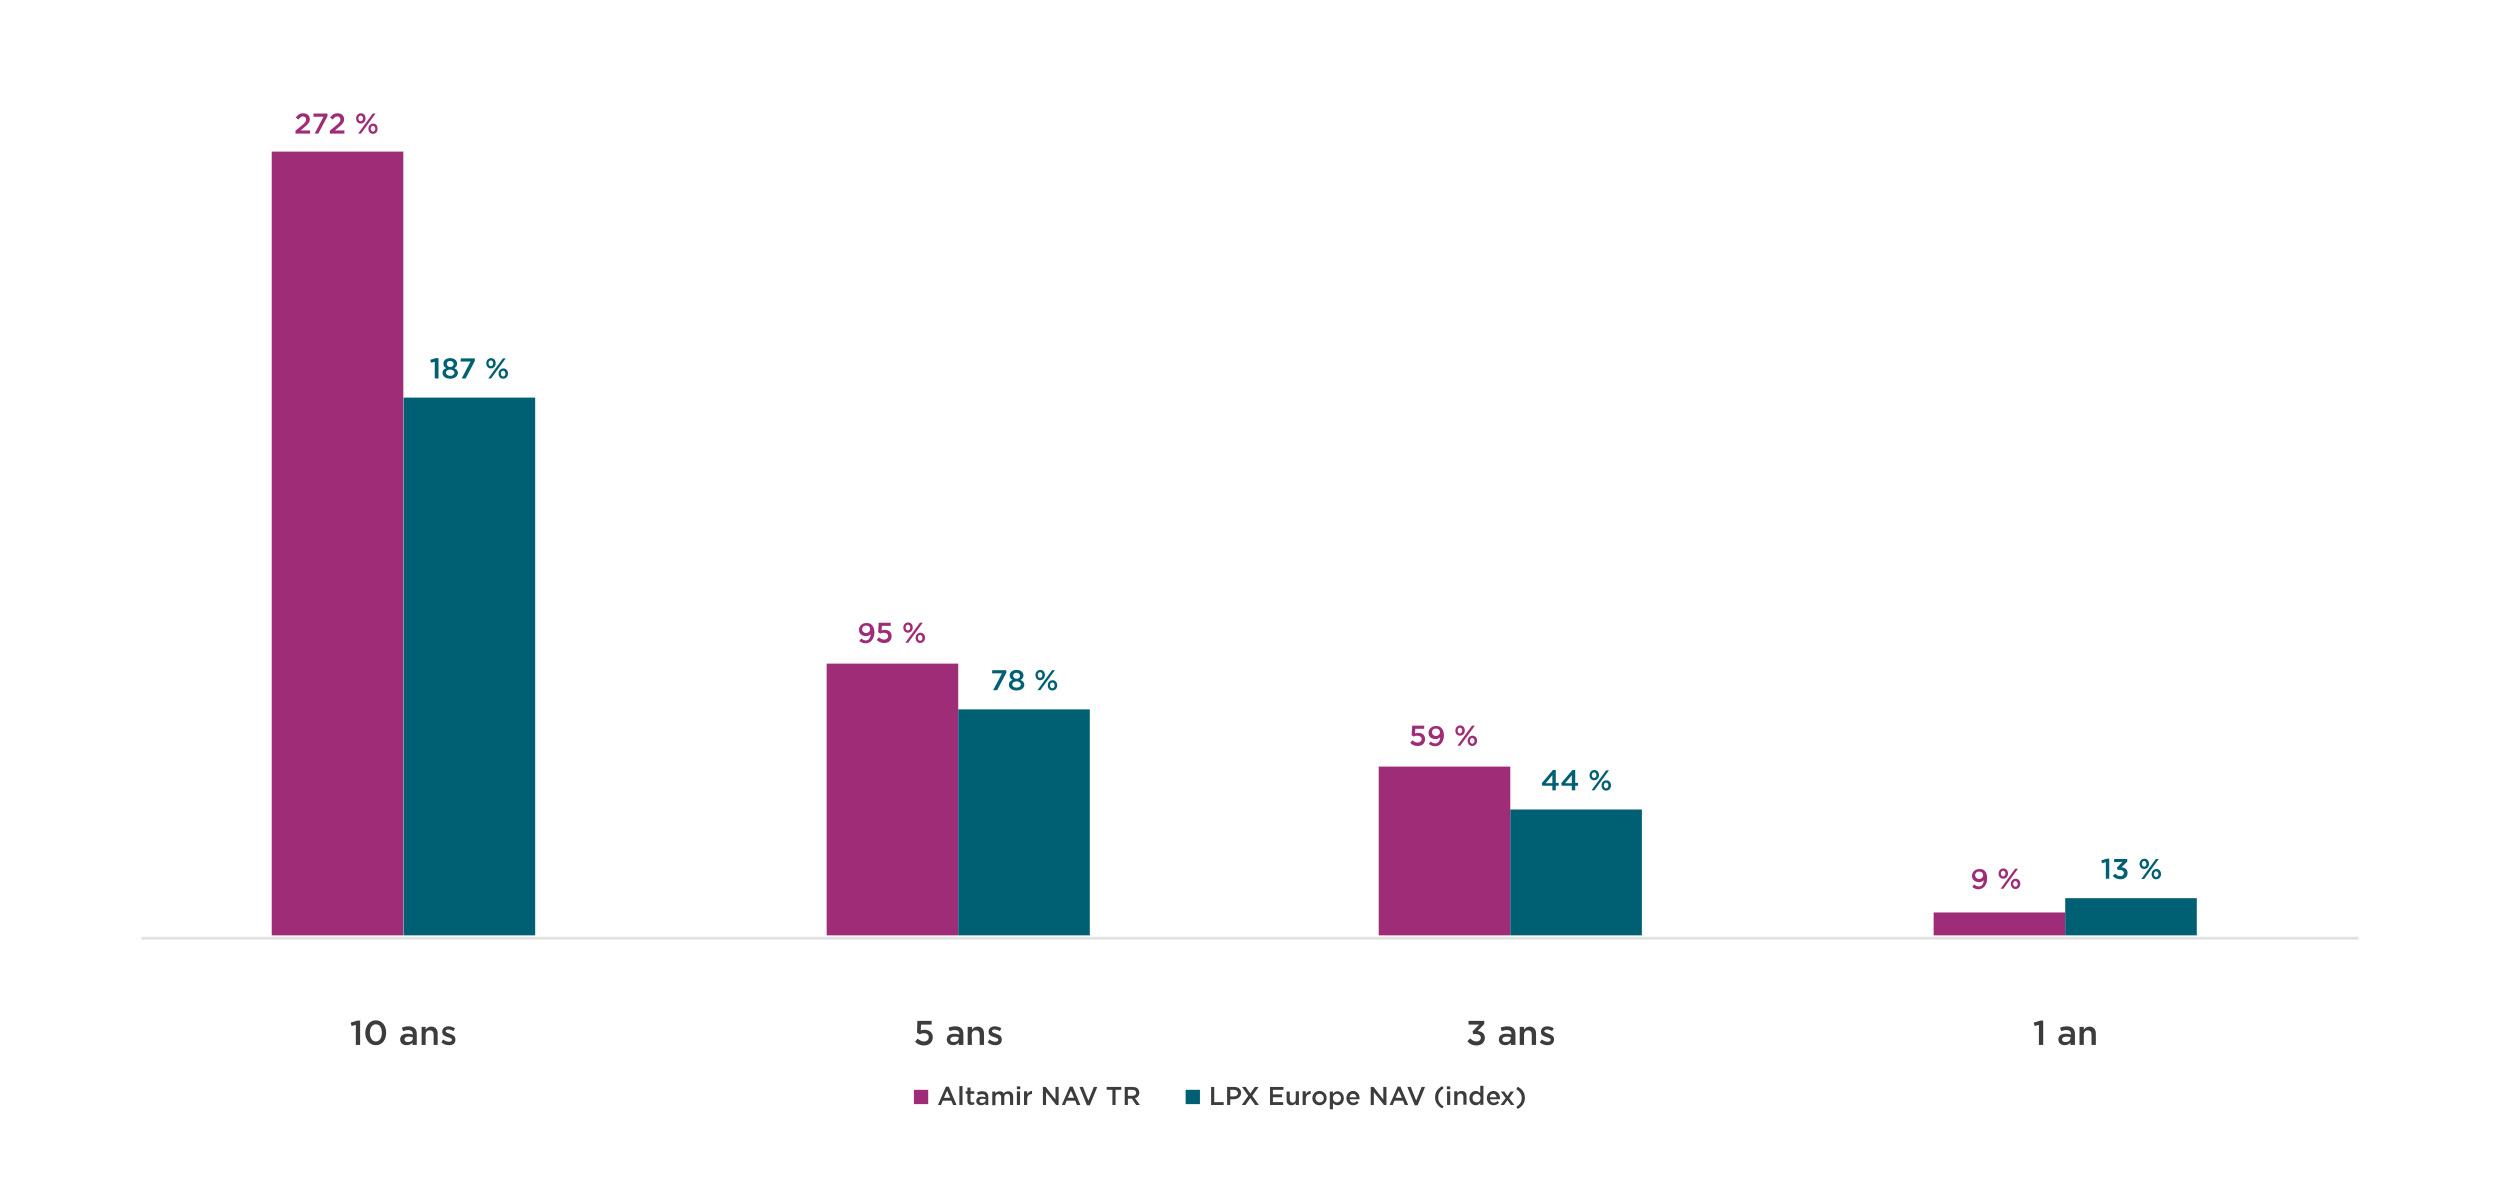 <?xml version="1.0" encoding="utf-8"?>
<!-- Generator: Adobe Illustrator 27.0.0, SVG Export Plug-In . SVG Version: 6.00 Build 0)  -->
<svg version="1.1" id="Calque_1" xmlns="http://www.w3.org/2000/svg" xmlns:xlink="http://www.w3.org/1999/xlink" x="0px" y="0px"
	 viewBox="0 0 874 417" style="enable-background:new 0 0 874 417;" xml:space="preserve">
<style type="text/css">
	.st0{fill:none;stroke:#E1E1E1;stroke-miterlimit:10;}
	.st1{fill:#9E2C76;}
	.st2{fill:#006073;}
	.st3{fill:#3C3C3C;}
</style>
<g id="b">
	<line class="st0" x1="49.5" y1="328" x2="824.5" y2="328"/>
	<rect x="95" y="53" class="st1" width="46" height="274"/>
	<rect x="141.1" y="139" class="st2" width="46" height="188"/>
	<rect x="289" y="232" class="st1" width="46" height="95"/>
	<rect x="335" y="248" class="st2" width="46" height="79"/>
	<rect x="482" y="268" class="st1" width="46" height="59"/>
	<rect x="528" y="283" class="st2" width="46" height="44"/>
	<rect x="676" y="319" class="st1" width="46" height="8"/>
	<rect x="722" y="314" class="st2" width="46" height="13"/>
	<g>
		<path class="st1" d="M104.3,41.8l-0.9-0.7c0.7-0.9,1.3-1.5,2.6-1.5c1.4,0,2.3,0.8,2.3,2.1c0,1.1-0.6,1.7-1.8,2.7l-1.4,1.2h3.3v1.1
			h-5.1v-1l2.4-2c1-0.8,1.3-1.3,1.3-1.9c0-0.7-0.5-1.1-1.1-1.1S104.9,41.1,104.3,41.8z"/>
		<path class="st1" d="M109.6,39.7h4.9v0.9l-3.2,6.1H110l3.1-5.9h-3.5V39.7z"/>
		<path class="st1" d="M116.3,41.8l-0.9-0.7c0.7-0.9,1.3-1.5,2.6-1.5c1.4,0,2.3,0.8,2.3,2.1c0,1.1-0.6,1.7-1.8,2.7l-1.4,1.2h3.3v1.1
			h-5.1v-1l2.4-2c1-0.8,1.3-1.3,1.3-1.9c0-0.7-0.5-1.1-1.1-1.1S116.9,41.1,116.3,41.8z"/>
		<path class="st1" d="M126.1,43.2c-1,0-1.6-0.8-1.6-1.8s0.7-1.8,1.7-1.8s1.6,0.8,1.6,1.8S127.1,43.2,126.1,43.2z M126.2,46.7h-1
			l5.1-7h1L126.2,46.7z M126.1,40.4c-0.5,0-0.8,0.5-0.8,1s0.3,1,0.8,1s0.8-0.5,0.8-1S126.6,40.4,126.1,40.4z M130.4,46.8
			c-1,0-1.6-0.8-1.6-1.8s0.7-1.8,1.7-1.8S132,44,132,45S131.4,46.8,130.4,46.8z M130.4,44c-0.5,0-0.8,0.5-0.8,1s0.3,1,0.8,1
			s0.8-0.5,0.8-1S130.8,44,130.4,44z"/>
	</g>
	<g>
		<path class="st2" d="M152.4,125.2h0.9v7.1H152v-5.8l-1.3,0.3l-0.3-1L152.4,125.2L152.4,125.2z"/>
		<path class="st2" d="M157.4,132.4c-1.5,0-2.7-0.8-2.7-2c0-0.9,0.5-1.4,1.3-1.7c-0.6-0.3-1-0.8-1-1.6c0-1.1,1-1.9,2.4-1.9
			s2.4,0.8,2.4,1.9c0,0.8-0.4,1.3-1,1.6c0.8,0.4,1.3,0.9,1.3,1.7C160,131.6,158.9,132.4,157.4,132.4L157.4,132.4z M157.4,129.2
			c-0.8,0-1.5,0.4-1.5,1.1c0,0.6,0.6,1.1,1.5,1.1s1.5-0.5,1.5-1.1C158.8,129.7,158.2,129.2,157.4,129.2z M157.4,126.2
			c-0.8,0-1.2,0.4-1.2,1s0.5,1.1,1.2,1.1s1.2-0.4,1.2-1C158.6,126.7,158.1,126.2,157.4,126.2z"/>
		<path class="st2" d="M161.1,125.3h4.9v0.9l-3.2,6.1h-1.4l3.1-5.9H161L161.1,125.3L161.1,125.3z"/>
		<path class="st2" d="M171.6,128.8c-1,0-1.6-0.8-1.6-1.8s0.7-1.8,1.7-1.8s1.6,0.8,1.6,1.8S172.6,128.8,171.6,128.8z M171.7,132.3
			h-1l5.1-7h1L171.7,132.3z M171.6,126c-0.5,0-0.8,0.4-0.8,1s0.3,1,0.8,1s0.8-0.4,0.8-1S172.1,126,171.6,126z M175.9,132.4
			c-1,0-1.6-0.8-1.6-1.8s0.7-1.8,1.7-1.8s1.6,0.8,1.6,1.8S176.9,132.4,175.9,132.4z M175.9,129.6c-0.5,0-0.8,0.4-0.8,1s0.3,1,0.8,1
			s0.8-0.4,0.8-1S176.3,129.6,175.9,129.6z"/>
	</g>
	<g>
		<path class="st1" d="M302.6,224.9c-1,0-1.6-0.4-2.2-0.8l0.7-0.9c0.5,0.4,1,0.7,1.6,0.7c1,0,1.6-0.9,1.7-2.2
			c-0.4,0.4-0.9,0.7-1.6,0.7c-1.5,0-2.5-0.9-2.5-2.2s1.1-2.4,2.6-2.4c0.9,0,1.5,0.2,1.9,0.7c0.5,0.5,0.9,1.3,0.9,2.7
			C305.6,223.3,304.5,224.9,302.6,224.9L302.6,224.9z M302.8,218.7c-0.9,0-1.4,0.6-1.4,1.3s0.6,1.3,1.4,1.3s1.4-0.6,1.4-1.3
			C304.2,219.2,303.7,218.7,302.8,218.7L302.8,218.7z"/>
		<path class="st1" d="M307.2,217.7h4.2v1.1h-3.1l-0.1,1.6c0.3-0.1,0.6-0.2,1.1-0.2c1.4,0,2.4,0.7,2.4,2.2s-1,2.4-2.6,2.4
			c-1.1,0-1.9-0.4-2.6-1.1l0.8-0.9c0.6,0.5,1.1,0.8,1.8,0.8c0.8,0,1.4-0.5,1.4-1.2s-0.6-1.2-1.5-1.2c-0.5,0-0.9,0.1-1.3,0.3L307,221
			L307.2,217.7z"/>
		<path class="st1" d="M317.4,221.2c-1,0-1.6-0.8-1.6-1.8s0.7-1.8,1.7-1.8s1.6,0.8,1.6,1.8S318.4,221.2,317.4,221.2z M317.5,224.7
			h-1l5.1-7h1L317.5,224.7z M317.4,218.4c-0.5,0-0.8,0.4-0.8,1s0.3,1,0.8,1s0.8-0.4,0.8-1S317.9,218.4,317.4,218.4z M321.7,224.8
			c-1,0-1.6-0.8-1.6-1.8s0.7-1.8,1.7-1.8s1.6,0.8,1.6,1.8S322.6,224.8,321.7,224.8z M321.7,222c-0.5,0-0.8,0.4-0.8,1s0.3,1,0.8,1
			s0.8-0.4,0.8-1S322.1,222,321.7,222z"/>
	</g>
	<g>
		<path class="st2" d="M346.9,234.3h4.9v0.9l-3.2,6.1h-1.4l3.1-5.9h-3.5L346.9,234.3L346.9,234.3z"/>
		<path class="st2" d="M355.4,241.4c-1.5,0-2.7-0.8-2.7-2c0-0.9,0.5-1.4,1.3-1.7c-0.6-0.3-1-0.8-1-1.6c0-1.1,1-1.9,2.4-1.9
			s2.4,0.8,2.4,1.9c0,0.8-0.4,1.3-1,1.6c0.8,0.4,1.3,0.9,1.3,1.7C358.1,240.6,356.9,241.4,355.4,241.4z M355.4,238.2
			c-0.8,0-1.5,0.4-1.5,1.1c0,0.6,0.5,1.1,1.5,1.1s1.5-0.5,1.5-1.1S356.2,238.2,355.4,238.2z M355.4,235.2c-0.8,0-1.2,0.4-1.2,1
			s0.5,1.1,1.2,1.1s1.2-0.4,1.2-1S356.1,235.2,355.4,235.2z"/>
		<path class="st2" d="M363.6,237.8c-1,0-1.6-0.8-1.6-1.8s0.7-1.8,1.7-1.8s1.6,0.8,1.6,1.8S364.6,237.8,363.6,237.8z M363.7,241.3
			h-1l5.1-7h1L363.7,241.3z M363.6,235c-0.5,0-0.8,0.4-0.8,1s0.3,1,0.8,1s0.8-0.4,0.8-1S364.1,235,363.6,235z M367.9,241.4
			c-1,0-1.6-0.8-1.6-1.8s0.7-1.8,1.7-1.8s1.6,0.8,1.6,1.8S368.9,241.4,367.9,241.4z M367.9,238.6c-0.5,0-0.8,0.4-0.8,1s0.3,1,0.8,1
			s0.8-0.4,0.8-1S368.3,238.6,367.9,238.6z"/>
	</g>
	<g>
		<path class="st1" d="M493.7,253.7h4.2v1.1h-3.1l-0.1,1.6c0.3-0.1,0.6-0.2,1.1-0.2c1.4,0,2.4,0.7,2.4,2.2s-1,2.4-2.6,2.4
			c-1.1,0-1.9-0.4-2.6-1.1l0.8-0.9c0.6,0.5,1.1,0.8,1.8,0.8c0.8,0,1.4-0.5,1.4-1.2s-0.6-1.2-1.5-1.2c-0.5,0-0.9,0.1-1.3,0.3
			l-0.7-0.5L493.7,253.7L493.7,253.7z"/>
		<path class="st1" d="M501.7,260.9c-1,0-1.6-0.4-2.2-0.8l0.7-0.9c0.5,0.5,1,0.7,1.6,0.7c1,0,1.6-0.9,1.7-2.2
			c-0.4,0.4-0.9,0.7-1.6,0.7c-1.5,0-2.5-0.9-2.5-2.2s1.1-2.4,2.6-2.4c0.9,0,1.5,0.2,1.9,0.7c0.5,0.5,0.9,1.3,0.9,2.7
			C504.7,259.3,503.6,260.9,501.7,260.9z M502,254.7c-0.9,0-1.4,0.6-1.4,1.3c0,0.7,0.6,1.3,1.4,1.3s1.4-0.6,1.4-1.3
			C503.4,255.2,502.8,254.7,502,254.7z"/>
		<path class="st1" d="M510.4,257.2c-1,0-1.6-0.8-1.6-1.8s0.7-1.8,1.7-1.8s1.6,0.8,1.6,1.8C512.1,256.4,511.4,257.2,510.4,257.2
			L510.4,257.2z M510.5,260.7h-1l5.1-7h1L510.5,260.7z M510.4,254.4c-0.5,0-0.8,0.4-0.8,1s0.3,1,0.8,1s0.8-0.5,0.8-1
			S510.9,254.4,510.4,254.4L510.4,254.4z M514.7,260.8c-1,0-1.6-0.8-1.6-1.8s0.7-1.8,1.7-1.8s1.6,0.8,1.6,1.8
			S515.6,260.8,514.7,260.8z M514.7,258c-0.5,0-0.8,0.5-0.8,1s0.3,1,0.8,1s0.8-0.5,0.8-1S515.1,258,514.7,258z"/>
	</g>
	<g>
		<path class="st2" d="M543.9,269.2v4.5h1v1h-1v1.6h-1.2v-1.6h-3.5l-0.2-0.9l3.9-4.6H543.9z M542.7,271l-2.3,2.8h2.3V271z"/>
		<path class="st2" d="M550.7,269.2v4.5h1v1h-1v1.6h-1.2v-1.6H546l-0.2-0.9l3.9-4.6H550.7z M549.5,271l-2.3,2.8h2.3V271z"/>
		<path class="st2" d="M557.3,272.8c-1,0-1.6-0.8-1.6-1.8s0.7-1.8,1.7-1.8s1.6,0.8,1.6,1.8S558.3,272.8,557.3,272.8z M557.4,276.3
			h-1l5.1-7h1L557.4,276.3z M557.3,270c-0.5,0-0.8,0.5-0.8,1s0.3,1,0.8,1s0.8-0.5,0.8-1S557.8,270,557.3,270z M561.5,276.4
			c-1,0-1.6-0.8-1.6-1.8s0.7-1.8,1.7-1.8s1.6,0.8,1.6,1.8S562.5,276.4,561.5,276.4z M561.5,273.6c-0.5,0-0.8,0.5-0.8,1s0.3,1,0.8,1
			s0.8-0.5,0.8-1S562,273.6,561.5,273.6z"/>
	</g>
	<g>
		<path class="st1" d="M691.7,310.9c-1,0-1.7-0.4-2.2-0.8l0.7-0.9c0.5,0.5,1,0.7,1.6,0.7c1,0,1.7-0.9,1.7-2.2
			c-0.3,0.4-0.9,0.7-1.6,0.7c-1.5,0-2.5-0.9-2.5-2.2s1.1-2.4,2.6-2.4c0.9,0,1.5,0.2,1.9,0.7c0.5,0.5,0.8,1.3,0.8,2.7
			C694.7,309.3,693.5,310.8,691.7,310.9L691.7,310.9z M691.9,304.7c-0.9,0-1.4,0.6-1.4,1.3s0.6,1.3,1.4,1.3s1.4-0.6,1.4-1.3
			C693.3,305.2,692.8,304.7,691.9,304.7L691.9,304.7z"/>
		<path class="st1" d="M700.3,307.2c-1,0-1.6-0.8-1.6-1.8s0.7-1.8,1.7-1.8s1.6,0.8,1.6,1.8S701.3,307.2,700.3,307.2z M700.4,310.7
			h-1l5.1-7h1L700.4,310.7z M700.3,304.4c-0.5,0-0.8,0.5-0.8,1s0.3,1,0.8,1s0.8-0.5,0.8-1S700.8,304.4,700.3,304.4z M704.6,310.8
			c-1,0-1.6-0.8-1.6-1.8s0.7-1.8,1.7-1.8s1.6,0.8,1.6,1.8S705.6,310.8,704.6,310.8z M704.6,308c-0.5,0-0.8,0.5-0.8,1s0.3,1,0.8,1
			s0.8-0.5,0.8-1S705,308,704.6,308z"/>
	</g>
	<g>
		<path class="st2" d="M736.5,300.2h0.9v7h-1.2v-5.8l-1.3,0.4l-0.3-1L736.5,300.2z"/>
		<path class="st2" d="M739.1,301.4v-1.1h4.6v0.9l-2,2c1.1,0.1,2.1,0.7,2.1,2s-1,2.2-2.5,2.2c-1.2,0-2.1-0.5-2.7-1.2l0.9-0.8
			c0.5,0.6,1.1,0.9,1.8,0.9s1.2-0.4,1.2-1.1s-0.6-1.1-1.6-1.1h-0.6l-0.2-0.8l1.9-2L739.1,301.4L739.1,301.4z"/>
		<path class="st2" d="M749.6,303.8c-1,0-1.6-0.8-1.6-1.8s0.7-1.8,1.7-1.8s1.6,0.8,1.6,1.8S750.6,303.8,749.6,303.8z M749.6,307.3
			h-1l5.1-7h1L749.6,307.3z M749.6,301c-0.5,0-0.8,0.5-0.8,1s0.3,1,0.8,1s0.8-0.5,0.8-1S750,301,749.6,301z M753.8,307.4
			c-1,0-1.6-0.8-1.6-1.8s0.7-1.8,1.7-1.8s1.6,0.8,1.6,1.8S754.8,307.4,753.8,307.4z M753.8,304.6c-0.5,0-0.8,0.5-0.8,1s0.3,1,0.8,1
			s0.8-0.5,0.8-1S754.2,304.6,753.8,304.6z"/>
	</g>
	<g>
		<path class="st3" d="M713.3,356.8h1v8.5h-1.5v-7l-1.5,0.4l-0.3-1.2L713.3,356.8z"/>
		<path class="st3" d="M723.8,365.3v-0.8c-0.4,0.5-1.1,0.9-2,0.9c-1.2,0-2.2-0.7-2.2-2l0,0c0-1.4,1.1-2,2.6-2c0.8,0,1.3,0.1,1.8,0.3
			v-0.2c0-0.9-0.5-1.4-1.6-1.4c-0.7,0-1.2,0.2-1.8,0.4l-0.4-1.2c0.7-0.3,1.4-0.5,2.4-0.5c1.9,0,2.8,1,2.8,2.7v3.8L723.8,365.3
			L723.8,365.3z M723.9,362.6c-0.4-0.1-0.9-0.2-1.5-0.2c-0.9,0-1.5,0.4-1.5,1l0,0c0,0.6,0.5,0.9,1.2,0.9c1,0,1.7-0.5,1.7-1.3
			L723.9,362.6L723.9,362.6z"/>
		<path class="st3" d="M728.5,365.3H727V359h1.5v1c0.4-0.6,1-1.1,2-1.1c1.4,0,2.2,1,2.2,2.4v4h-1.5v-3.6c0-1-0.5-1.5-1.3-1.5
			s-1.4,0.6-1.4,1.6V365.3L728.5,365.3z"/>
	</g>
	<g>
		<path class="st3" d="M513.4,358.2v-1.3h5.5v1.1l-2.3,2.4c1.3,0.2,2.5,0.8,2.5,2.4s-1.2,2.7-2.9,2.7c-1.5,0-2.5-0.6-3.2-1.5l1-1
			c0.6,0.7,1.3,1.1,2.2,1.1c0.8,0,1.5-0.5,1.5-1.3s-0.7-1.3-1.9-1.3H515l-0.2-0.9l2.3-2.4L513.4,358.2L513.4,358.2z"/>
		<path class="st3" d="M528.2,365.3v-0.8c-0.4,0.5-1.1,0.9-2,0.9c-1.2,0-2.2-0.7-2.2-2l0,0c0-1.4,1.1-2,2.6-2c0.8,0,1.3,0.1,1.8,0.3
			v-0.2c0-0.9-0.5-1.4-1.6-1.4c-0.7,0-1.2,0.2-1.8,0.4l-0.4-1.2c0.7-0.3,1.4-0.5,2.4-0.5c1.9,0,2.8,1,2.8,2.7v3.8L528.2,365.3
			L528.2,365.3z M528.2,362.6c-0.4-0.1-0.9-0.2-1.5-0.2c-0.9,0-1.5,0.4-1.5,1l0,0c0,0.6,0.5,0.9,1.2,0.9c1,0,1.7-0.5,1.7-1.3
			L528.2,362.6L528.2,362.6z"/>
		<path class="st3" d="M532.8,365.3h-1.5V359h1.5v1c0.4-0.6,1-1.1,2-1.1c1.4,0,2.2,1,2.2,2.4v4h-1.5v-3.6c0-1-0.5-1.5-1.3-1.5
			s-1.4,0.6-1.4,1.6V365.3L532.8,365.3z"/>
		<path class="st3" d="M541,365.4c-0.9,0-1.9-0.3-2.7-1l0.7-1c0.7,0.5,1.4,0.8,2.1,0.8s1-0.3,1-0.7l0,0c0-0.5-0.7-0.7-1.4-0.9
			c-0.9-0.3-2-0.6-2-1.9l0,0c0-1.2,1-1.9,2.2-1.9c0.8,0,1.7,0.3,2.3,0.7l-0.6,1c-0.6-0.4-1.3-0.6-1.8-0.6c-0.6,0-0.9,0.3-0.9,0.6
			l0,0c0,0.5,0.7,0.6,1.4,0.9c0.9,0.3,2,0.7,2,1.9l0,0C543.3,364.8,542.3,365.4,541,365.4L541,365.4z"/>
	</g>
	<g>
		<path class="st3" d="M320.7,356.9h5v1.3H322l-0.1,2c0.4-0.1,0.8-0.2,1.3-0.2c1.6,0,2.9,0.9,2.9,2.6s-1.2,2.9-3.1,2.9
			c-1.3,0-2.3-0.5-3.1-1.3l0.9-1.1c0.7,0.6,1.4,1,2.2,1c1,0,1.7-0.6,1.7-1.5s-0.7-1.4-1.7-1.4c-0.6,0-1.1,0.2-1.5,0.4l-0.9-0.6
			L320.7,356.9L320.7,356.9z"/>
		<path class="st3" d="M335.2,365.3v-0.8c-0.4,0.5-1.1,0.9-2,0.9c-1.2,0-2.2-0.7-2.2-2l0,0c0-1.4,1.1-2,2.6-2c0.8,0,1.3,0.1,1.8,0.3
			v-0.2c0-0.9-0.5-1.4-1.6-1.4c-0.7,0-1.2,0.2-1.8,0.4l-0.4-1.2c0.7-0.3,1.4-0.5,2.4-0.5c1.9,0,2.8,1,2.8,2.7v3.8L335.2,365.3
			L335.2,365.3z M335.2,362.6c-0.4-0.1-0.9-0.2-1.5-0.2c-0.9,0-1.5,0.4-1.5,1l0,0c0,0.6,0.5,0.9,1.2,0.9c1,0,1.7-0.5,1.7-1.3
			L335.2,362.6L335.2,362.6z"/>
		<path class="st3" d="M339.8,365.3h-1.5V359h1.5v1c0.4-0.6,1-1.1,2-1.1c1.4,0,2.2,1,2.2,2.4v4h-1.5v-3.6c0-1-0.5-1.5-1.4-1.5
			s-1.4,0.6-1.4,1.6L339.8,365.3L339.8,365.3z"/>
		<path class="st3" d="M348,365.4c-0.9,0-1.9-0.3-2.7-1l0.6-1c0.7,0.5,1.4,0.8,2.1,0.8s1-0.3,1-0.7l0,0c0-0.5-0.7-0.7-1.4-0.9
			c-0.9-0.3-2-0.6-2-1.9l0,0c0-1.2,1-1.9,2.2-1.9c0.8,0,1.7,0.3,2.3,0.7l-0.6,1c-0.6-0.4-1.3-0.6-1.8-0.6c-0.6,0-0.9,0.3-0.9,0.6
			l0,0c0,0.5,0.7,0.6,1.4,0.9c0.9,0.3,2,0.7,2,1.9l0,0C350.3,364.8,349.3,365.4,348,365.4L348,365.4z"/>
	</g>
	<g>
		<path class="st3" d="M124.9,356.8h1v8.5h-1.5v-7l-1.5,0.4l-0.3-1.2L124.9,356.8z"/>
		<path class="st3" d="M131.4,365.4c-2.2,0-3.7-1.9-3.7-4.3s1.5-4.4,3.7-4.4s3.6,1.9,3.6,4.3S133.7,365.4,131.4,365.4z M131.4,358.1
			c-1.3,0-2.1,1.3-2.1,3s0.8,3,2.1,3s2.1-1.3,2.1-3S132.8,358.1,131.4,358.1z"/>
		<path class="st3" d="M144.2,365.3v-0.8c-0.4,0.5-1.1,0.9-2.1,0.9c-1.2,0-2.2-0.7-2.2-2l0,0c0-1.4,1.1-2,2.6-2
			c0.8,0,1.3,0.1,1.8,0.3v-0.2c0-0.9-0.6-1.4-1.6-1.4c-0.7,0-1.2,0.2-1.8,0.4l-0.4-1.2c0.7-0.3,1.4-0.5,2.4-0.5c1.9,0,2.8,1,2.8,2.7
			v3.8L144.2,365.3L144.2,365.3z M144.2,362.6c-0.4-0.1-0.9-0.2-1.4-0.2c-0.9,0-1.4,0.4-1.4,1l0,0c0,0.6,0.5,0.9,1.2,0.9
			c1,0,1.7-0.5,1.7-1.3v-0.4H144.2z"/>
		<path class="st3" d="M148.8,365.3h-1.4V359h1.4v1c0.4-0.6,1-1.1,2-1.1c1.4,0,2.2,1,2.2,2.4v4h-1.4v-3.6c0-1-0.5-1.5-1.4-1.5
			s-1.4,0.6-1.4,1.6L148.8,365.3L148.8,365.3z"/>
		<path class="st3" d="M157,365.4c-0.9,0-1.9-0.3-2.7-1l0.6-1c0.7,0.5,1.4,0.8,2.1,0.8s1-0.3,1-0.7l0,0c0-0.5-0.7-0.7-1.4-0.9
			c-0.9-0.3-2-0.6-2-1.9l0,0c0-1.2,1-1.9,2.2-1.9c0.8,0,1.7,0.3,2.3,0.7l-0.6,1c-0.6-0.4-1.3-0.6-1.8-0.6c-0.6,0-0.9,0.3-0.9,0.6
			l0,0c0,0.5,0.7,0.6,1.4,0.9c0.9,0.3,2,0.7,2,1.9l0,0C159.3,364.8,158.3,365.4,157,365.4L157,365.4z"/>
	</g>
	<g>
		<path class="st3" d="M334.4,386.3h-1.2l-0.6-1.5h-3l-0.6,1.5h-1.1l2.8-6.4h1L334.4,386.3L334.4,386.3z M331.1,381.3l-1.1,2.5h2.2
			L331.1,381.3L331.1,381.3z"/>
		<path class="st3" d="M335.4,386.3v-6.6h1.1v6.6H335.4z"/>
		<path class="st3" d="M339.3,384.8c0,0.4,0.2,0.6,0.6,0.6c0.2,0,0.5,0,0.7-0.2v0.9c-0.3,0.1-0.6,0.2-1,0.2c-0.8,0-1.4-0.4-1.4-1.4
			v-2.5h-0.6v-0.9h0.6v-1.3h1.1v1.3h1.3v0.9h-1.3L339.3,384.8L339.3,384.8z"/>
		<path class="st3" d="M344.5,386.3v-0.6c-0.3,0.4-0.8,0.7-1.5,0.7c-0.9,0-1.7-0.5-1.7-1.5l0,0c0-1,0.8-1.5,1.9-1.5
			c0.6,0,1,0.1,1.3,0.2v-0.1c0-0.7-0.4-1-1.2-1c-0.5,0-0.9,0.1-1.4,0.3l-0.3-0.9c0.5-0.2,1-0.4,1.8-0.4c1.4,0,2.1,0.7,2.1,2v2.8
			H344.5L344.5,386.3z M344.6,384.3c-0.3-0.1-0.7-0.2-1.1-0.2c-0.7,0-1.1,0.3-1.1,0.8l0,0c0,0.5,0.4,0.7,0.9,0.7
			c0.7,0,1.3-0.4,1.3-1L344.6,384.3L344.6,384.3z"/>
		<path class="st3" d="M352.5,381.5c1,0,1.7,0.7,1.7,1.8v3h-1.1v-2.7c0-0.8-0.4-1.2-1-1.2s-1,0.4-1,1.2v2.7H350v-2.7
			c0-0.7-0.4-1.1-1-1.1s-1,0.5-1,1.2v2.7h-1.1v-4.8h1.1v0.7c0.3-0.4,0.7-0.8,1.5-0.8c0.7,0,1.2,0.3,1.4,0.8
			C351.3,381.8,351.8,381.5,352.5,381.5L352.5,381.5z"/>
		<path class="st3" d="M355.5,380.8v-1h1.2v1H355.5z M355.5,386.3v-4.8h1.1v4.8H355.5z"/>
		<path class="st3" d="M359.1,386.3H358v-4.8h1.1v1.1c0.3-0.7,0.9-1.2,1.7-1.2v1.1h-0.1c-1,0-1.6,0.6-1.6,1.9V386.3z"/>
		<path class="st3" d="M369,380h1.1v6.3h-0.9l-3.5-4.5v4.5h-1.1V380h1l3.4,4.4V380L369,380z"/>
		<path class="st3" d="M377.7,386.3h-1.2l-0.6-1.5h-3l-0.6,1.5h-1.1l2.8-6.4h1L377.7,386.3L377.7,386.3z M374.4,381.3l-1.1,2.5h2.2
			L374.4,381.3L374.4,381.3z"/>
		<path class="st3" d="M382.4,380h1.2l-2.6,6.4h-1l-2.6-6.4h1.2l1.9,4.8L382.4,380L382.4,380z"/>
		<path class="st3" d="M390,386.3h-1.1V381h-2v-1h5.1v1h-2V386.3L390,386.3z"/>
		<path class="st3" d="M397.2,386.3l-1.5-2.2h-1.4v2.2h-1.1V380h2.8c1.5,0,2.3,0.8,2.3,2c0,1-0.6,1.7-1.5,1.9l1.7,2.4H397.2
			L397.2,386.3z M395.9,381h-1.6v2.1h1.6c0.8,0,1.3-0.4,1.3-1.1C397.2,381.4,396.7,381,395.9,381L395.9,381z"/>
	</g>
	<rect x="319.5" y="381" class="st1" width="5" height="5"/>
	<g>
		<path class="st3" d="M423.4,380h1.1v5.3h3.3v1h-4.4V380L423.4,380z"/>
		<path class="st3" d="M431.3,384.3h-1.2v2H429V380h2.5c1.5,0,2.4,0.8,2.4,2.1C433.8,383.5,432.7,384.3,431.3,384.3L431.3,384.3z
			 M431.4,381h-1.3v2.3h1.3c0.8,0,1.4-0.5,1.4-1.1C432.7,381.4,432.2,381,431.4,381L431.4,381z"/>
		<path class="st3" d="M438.8,386.3l-1.7-2.4l-1.7,2.4h-1.3l2.3-3.2l-2.2-3.1h1.3l1.6,2.3l1.6-2.3h1.3l-2.2,3.1l2.3,3.2H438.8
			L438.8,386.3z"/>
		<path class="st3" d="M448.6,381H445v1.6h3.2v1H445v1.7h3.6v1H444V380h4.7v1H448.6z"/>
		<path class="st3" d="M453,381.5h1.1v4.8H453v-0.7c-0.3,0.5-0.8,0.8-1.5,0.8c-1.1,0-1.7-0.7-1.7-1.8v-3h1.1v2.7
			c0,0.7,0.4,1.2,1,1.2s1.1-0.4,1.1-1.2V381.5L453,381.5z"/>
		<path class="st3" d="M456.5,386.3h-1.1v-4.8h1.1v1.1c0.3-0.7,0.9-1.2,1.7-1.2v1.1h-0.1c-1,0-1.6,0.6-1.6,1.9V386.3z"/>
		<path class="st3" d="M461.3,386.4c-1.5,0-2.5-1.1-2.5-2.5s1.1-2.5,2.5-2.5s2.5,1.1,2.5,2.5S462.7,386.4,461.3,386.4L461.3,386.4z
			 M461.3,382.4c-0.9,0-1.4,0.7-1.4,1.5s0.6,1.5,1.5,1.5s1.4-0.7,1.4-1.5S462.1,382.4,461.3,382.4L461.3,382.4z"/>
		<path class="st3" d="M467.6,386.4c-0.8,0-1.3-0.4-1.6-0.8v2.2h-1.1v-6.2h1.1v0.8c0.4-0.5,0.9-0.9,1.6-0.9c1.1,0,2.2,0.9,2.2,2.5
			S468.7,386.4,467.6,386.4L467.6,386.4z M467.4,382.4c-0.7,0-1.4,0.6-1.4,1.5s0.6,1.5,1.4,1.5s1.4-0.6,1.4-1.5
			S468.1,382.4,467.4,382.4z"/>
		<path class="st3" d="M473.1,385.5c0.5,0,0.9-0.2,1.3-0.6l0.6,0.6c-0.5,0.5-1.1,0.9-1.9,0.9c-1.4,0-2.4-1-2.4-2.5
			c0-1.4,1-2.5,2.3-2.5c1.5,0,2.3,1.2,2.3,2.6c0,0.1,0,0.2,0,0.3h-3.5C471.9,385.1,472.5,385.5,473.1,385.5L473.1,385.5z
			 M474.2,383.6c-0.1-0.7-0.5-1.2-1.2-1.2s-1.1,0.5-1.2,1.2H474.2z"/>
		<path class="st3" d="M483.6,380h1.1v6.3h-0.9l-3.5-4.5v4.5h-1.1V380h1l3.4,4.4V380z"/>
		<path class="st3" d="M492.3,386.3h-1.2l-0.6-1.5h-3l-0.6,1.5h-1.1l2.8-6.4h1L492.3,386.3L492.3,386.3z M489,381.3l-1.1,2.5h2.2
			L489,381.3L489,381.3z"/>
		<path class="st3" d="M497,380h1.2l-2.6,6.4h-1L492,380h1.2l1.9,4.8L497,380L497,380z"/>
		<path class="st3" d="M502.8,383.7c0,1.3,0.6,2.3,1.9,3.1l-0.5,0.7c-1.6-0.9-2.5-2.1-2.5-3.9s0.9-3,2.5-3.9l0.5,0.7
			C503.4,381.4,502.8,382.4,502.8,383.7z"/>
		<path class="st3" d="M505.8,380.8v-1h1.2v1H505.8z M505.9,386.3v-4.8h1.1v4.8H505.9z"/>
		<path class="st3" d="M509.5,386.3h-1.1v-4.8h1.1v0.7c0.3-0.5,0.8-0.8,1.5-0.8c1.1,0,1.7,0.7,1.7,1.8v3h-1.1v-2.7
			c0-0.7-0.4-1.2-1-1.2s-1.1,0.4-1.1,1.2V386.3L509.5,386.3z"/>
		<path class="st3" d="M517.5,386.3v-0.8c-0.3,0.5-0.8,0.9-1.6,0.9c-1.1,0-2.2-0.9-2.2-2.5s1.1-2.5,2.2-2.5c0.8,0,1.3,0.4,1.6,0.8
			v-2.6h1.1v6.6L517.5,386.3L517.5,386.3z M516.2,382.4c-0.8,0-1.4,0.6-1.4,1.5s0.6,1.5,1.4,1.5s1.4-0.6,1.4-1.5
			S516.9,382.4,516.2,382.4z"/>
		<path class="st3" d="M522.2,385.5c0.5,0,0.9-0.2,1.3-0.6l0.6,0.6c-0.5,0.5-1.1,0.9-1.9,0.9c-1.4,0-2.4-1-2.4-2.5
			c0-1.4,1-2.5,2.3-2.5c1.5,0,2.3,1.2,2.3,2.6c0,0.1,0,0.2,0,0.3h-3.5C521,385.1,521.5,385.5,522.2,385.5L522.2,385.5z M523.2,383.6
			c-0.1-0.7-0.5-1.2-1.2-1.2s-1.1,0.5-1.2,1.2H523.2z"/>
		<path class="st3" d="M529.4,386.3h-1.2l-1.2-1.7l-1.2,1.7h-1.2l1.8-2.4l-1.7-2.3h1.2l1.1,1.6l1.1-1.6h1.2l-1.7,2.3L529.4,386.3
			L529.4,386.3z"/>
		<path class="st3" d="M530.6,379.9c1.6,0.9,2.5,2.1,2.5,3.9s-0.9,3-2.5,3.9l-0.5-0.7c1.3-0.9,1.9-1.8,1.9-3.1s-0.6-2.3-1.9-3.1
			L530.6,379.9z"/>
	</g>
	<rect x="414.5" y="381" class="st2" width="5" height="5"/>
</g>
</svg>
